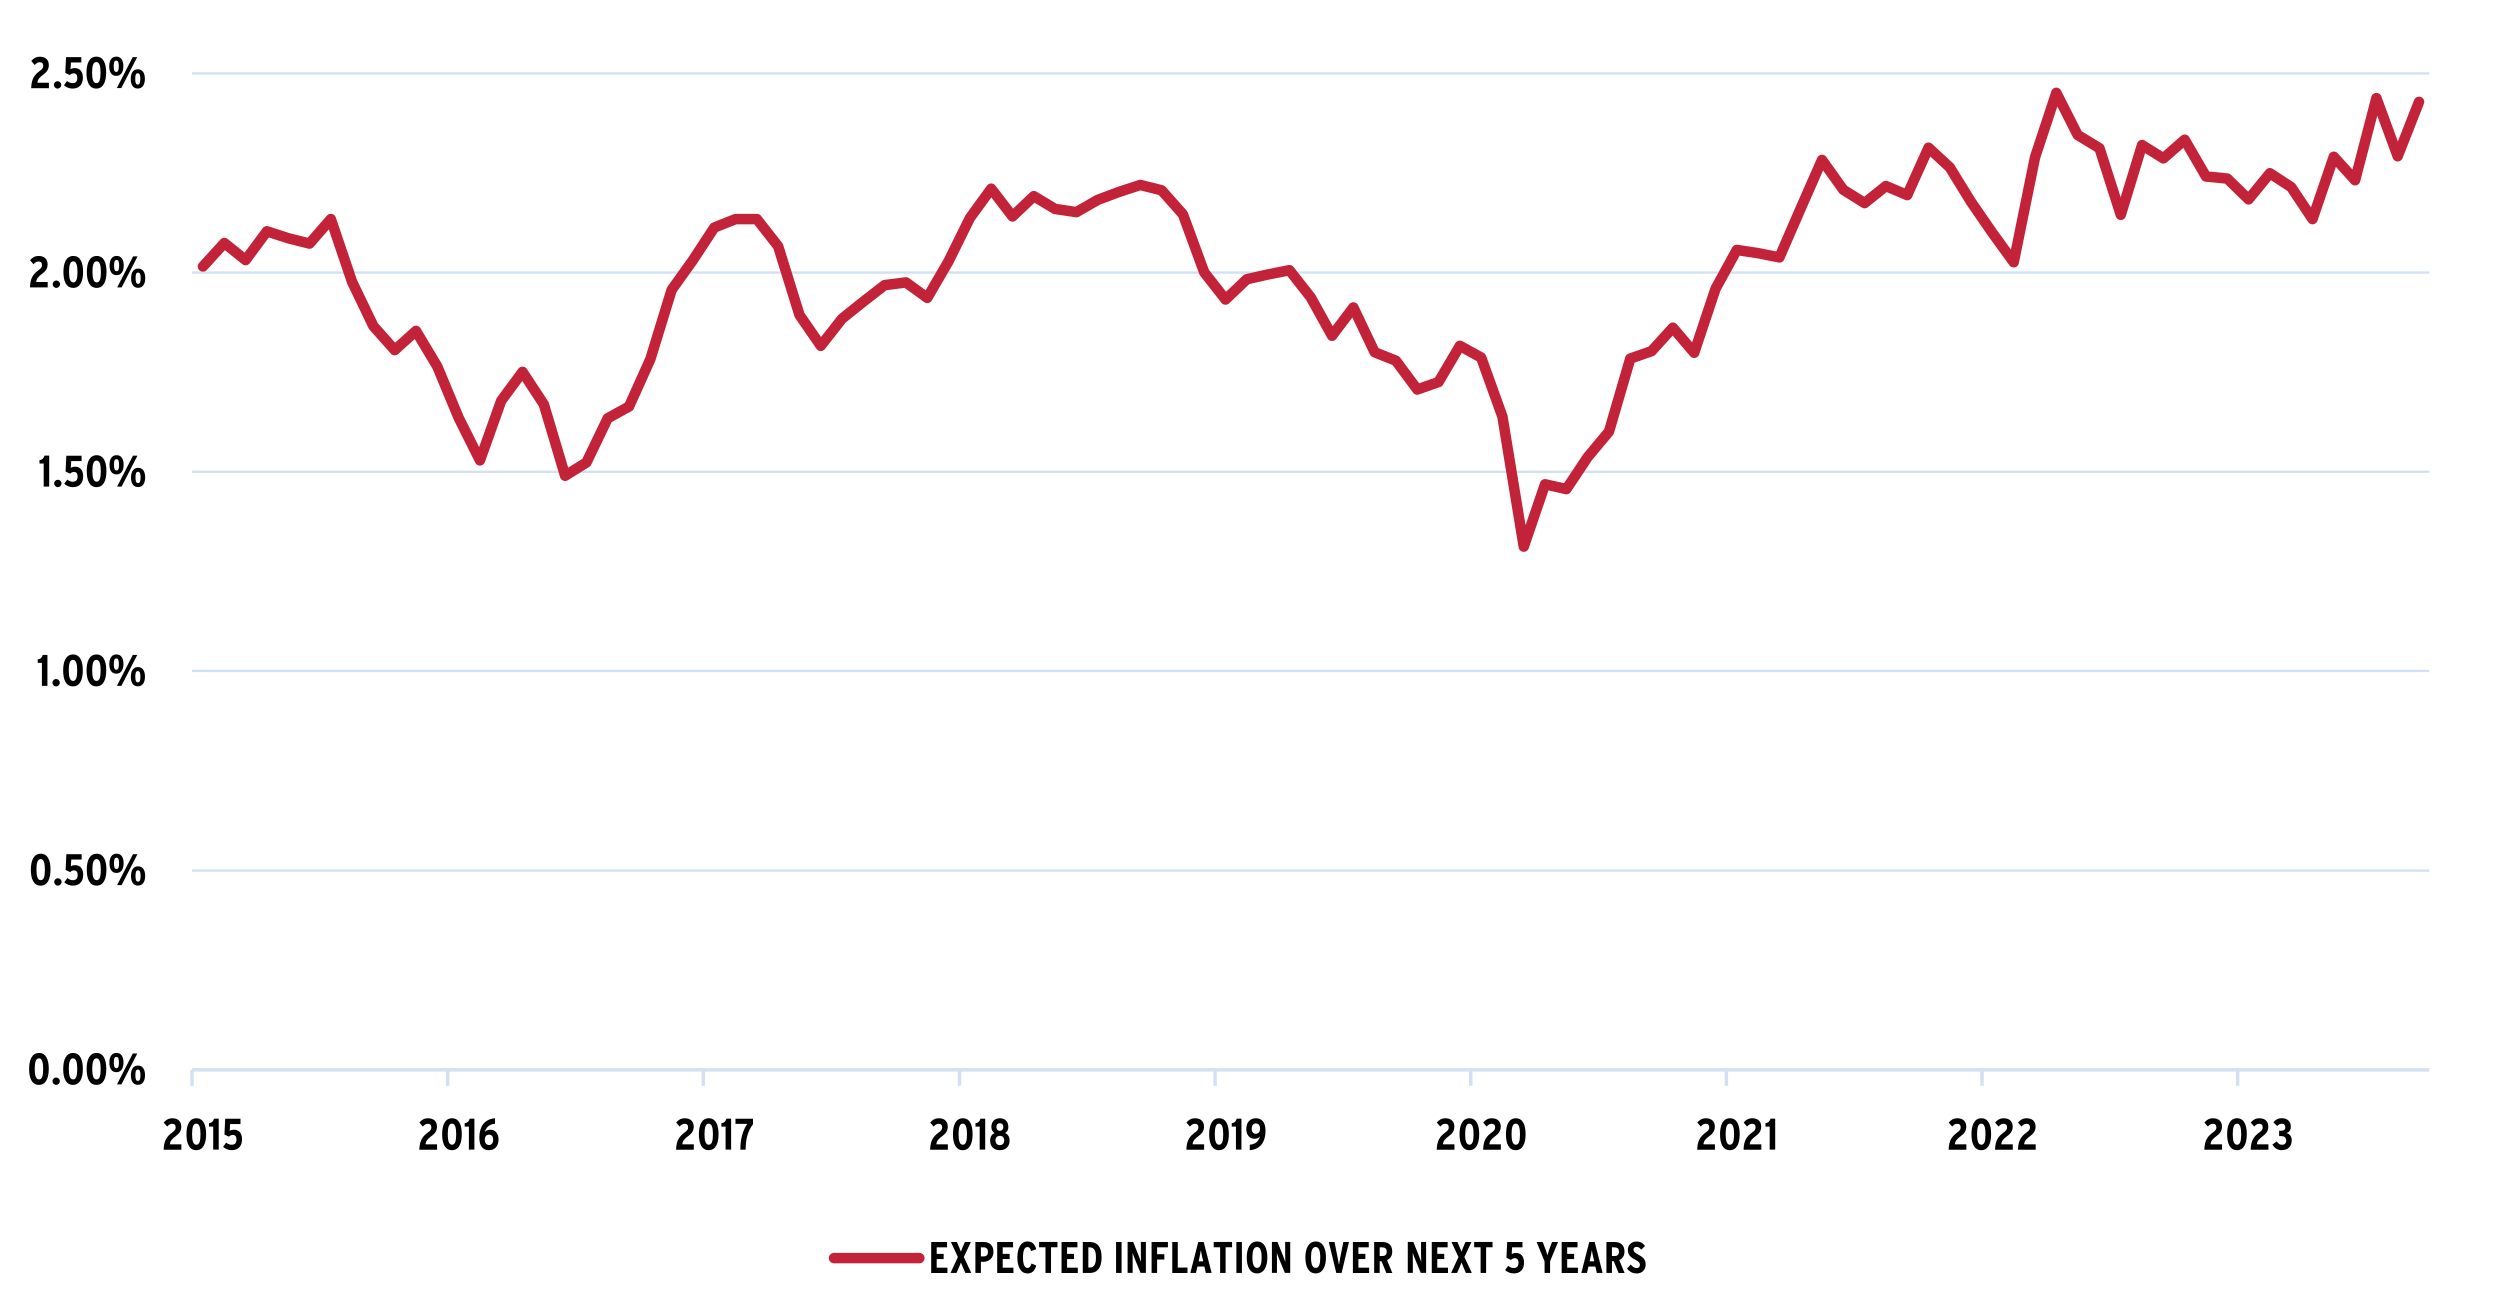 <?xml version="1.0" encoding="UTF-8"?>
<svg xmlns="http://www.w3.org/2000/svg" xmlns:xlink="http://www.w3.org/1999/xlink" id="Layer_1" viewBox="0 0 535.63 281.59">
  <defs>
    <style>.cls-1{clip-path:url(#clippath-20);}.cls-2{clip-path:url(#clippath-11);}.cls-3{clip-path:url(#clippath-16);}.cls-4{clip-path:url(#clippath-33);}.cls-5{clip-path:url(#clippath-32);}.cls-6{clip-path:url(#clippath-2);}.cls-7{clip-path:url(#clippath-13);}.cls-8{clip-path:url(#clippath-25);}.cls-9,.cls-10,.cls-11{stroke-width:0px;}.cls-12{clip-path:url(#clippath-15);}.cls-13{clip-path:url(#clippath-6);}.cls-14{clip-path:url(#clippath-26);}.cls-10,.cls-11,.cls-15,.cls-16,.cls-17{fill:none;}.cls-18{clip-path:url(#clippath-7);}.cls-19{clip-path:url(#clippath-21);}.cls-20{clip-path:url(#clippath-34);}.cls-21{clip-path:url(#clippath-1);}.cls-22{clip-path:url(#clippath-4);}.cls-11{clip-rule:evenodd;}.cls-23{clip-path:url(#clippath-36);}.cls-24{clip-path:url(#clippath-27);}.cls-15{stroke-width:.5px;}.cls-15,.cls-16{stroke:#d1e1f3;}.cls-15,.cls-16,.cls-17{stroke-linejoin:round;}.cls-25{clip-path:url(#clippath-12);}.cls-26{clip-path:url(#clippath-24);}.cls-27{clip-path:url(#clippath-30);}.cls-28{clip-path:url(#clippath-22);}.cls-16{stroke-width:.75px;}.cls-29{clip-path:url(#clippath-9);}.cls-30{clip-path:url(#clippath);}.cls-31{clip-path:url(#clippath-19);}.cls-32{clip-path:url(#clippath-31);}.cls-33{clip-path:url(#clippath-3);}.cls-34{clip-path:url(#clippath-8);}.cls-35{clip-path:url(#clippath-29);}.cls-36{clip-path:url(#clippath-18);}.cls-37{clip-path:url(#clippath-14);}.cls-38{clip-path:url(#clippath-17);}.cls-39{clip-path:url(#clippath-5);}.cls-40{clip-path:url(#clippath-10);}.cls-41{clip-path:url(#clippath-23);}.cls-17{stroke:#c22338;stroke-linecap:round;stroke-width:2.25px;}.cls-42{clip-path:url(#clippath-28);}.cls-43{clip-path:url(#clippath-35);}</style>
    <clipPath id="clippath">
      <polygon class="cls-11" points="-2.66 284.33 531 284.33 531 1.35 -2.66 1.35 -2.66 284.33 -2.66 284.33"></polygon>
    </clipPath>
    <clipPath id="clippath-1">
      <polygon class="cls-11" points="-2.66 284.33 531 284.33 531 1.35 -2.66 1.35 -2.66 284.33 -2.66 284.33"></polygon>
    </clipPath>
    <clipPath id="clippath-2">
      <polygon class="cls-11" points="-2.66 284.33 531 284.33 531 1.35 -2.66 1.35 -2.66 284.33 -2.66 284.33"></polygon>
    </clipPath>
    <clipPath id="clippath-3">
      <polygon class="cls-11" points="41.15 229.9 521.19 229.9 521.19 15.73 41.15 15.73 41.15 229.9 41.15 229.9"></polygon>
    </clipPath>
    <clipPath id="clippath-4">
      <polygon class="cls-11" points="-2.66 284.33 531 284.33 531 1.35 -2.66 1.35 -2.66 284.33 -2.66 284.33"></polygon>
    </clipPath>
    <clipPath id="clippath-5">
      <rect class="cls-10" x="-2.66" y="1.35" width="533.66" height="282.98"></rect>
    </clipPath>
    <clipPath id="clippath-6">
      <polygon class="cls-11" points="-2.66 284.33 531 284.33 531 1.35 -2.66 1.35 -2.66 284.33 -2.66 284.33"></polygon>
    </clipPath>
    <clipPath id="clippath-7">
      <rect class="cls-10" x="-2.66" y="1.35" width="533.66" height="282.98"></rect>
    </clipPath>
    <clipPath id="clippath-8">
      <polygon class="cls-11" points="-2.66 284.33 531 284.33 531 1.35 -2.66 1.35 -2.66 284.33 -2.66 284.33"></polygon>
    </clipPath>
    <clipPath id="clippath-9">
      <rect class="cls-10" x="-2.66" y="1.35" width="533.66" height="282.98"></rect>
    </clipPath>
    <clipPath id="clippath-10">
      <polygon class="cls-11" points="-2.66 284.33 531 284.33 531 1.35 -2.66 1.35 -2.66 284.33 -2.66 284.33"></polygon>
    </clipPath>
    <clipPath id="clippath-11">
      <rect class="cls-10" x="-2.66" y="1.35" width="533.66" height="282.98"></rect>
    </clipPath>
    <clipPath id="clippath-12">
      <polygon class="cls-11" points="-2.66 284.33 531 284.33 531 1.35 -2.66 1.35 -2.66 284.33 -2.66 284.33"></polygon>
    </clipPath>
    <clipPath id="clippath-13">
      <rect class="cls-10" x="-2.66" y="1.35" width="533.66" height="282.98"></rect>
    </clipPath>
    <clipPath id="clippath-14">
      <polygon class="cls-11" points="-2.66 284.33 531 284.33 531 1.35 -2.66 1.35 -2.66 284.33 -2.66 284.33"></polygon>
    </clipPath>
    <clipPath id="clippath-15">
      <rect class="cls-10" x="-2.66" y="1.35" width="533.66" height="282.98"></rect>
    </clipPath>
    <clipPath id="clippath-16">
      <polygon class="cls-11" points="-2.66 284.33 531 284.33 531 1.35 -2.66 1.35 -2.66 284.33 -2.66 284.33"></polygon>
    </clipPath>
    <clipPath id="clippath-17">
      <rect class="cls-10" x="-2.66" y="1.35" width="533.66" height="282.98"></rect>
    </clipPath>
    <clipPath id="clippath-18">
      <polygon class="cls-11" points="-2.66 284.33 531 284.33 531 1.35 -2.66 1.35 -2.66 284.33 -2.66 284.33"></polygon>
    </clipPath>
    <clipPath id="clippath-19">
      <rect class="cls-10" x="-2.66" y="1.35" width="533.66" height="282.98"></rect>
    </clipPath>
    <clipPath id="clippath-20">
      <polygon class="cls-11" points="-2.66 284.33 531 284.33 531 1.35 -2.66 1.35 -2.66 284.33 -2.66 284.33"></polygon>
    </clipPath>
    <clipPath id="clippath-21">
      <rect class="cls-10" x="-2.66" y="1.35" width="533.66" height="282.98"></rect>
    </clipPath>
    <clipPath id="clippath-22">
      <polygon class="cls-11" points="-2.66 284.33 531 284.33 531 1.35 -2.66 1.35 -2.66 284.33 -2.66 284.33"></polygon>
    </clipPath>
    <clipPath id="clippath-23">
      <rect class="cls-10" x="-2.66" y="1.35" width="533.66" height="282.98"></rect>
    </clipPath>
    <clipPath id="clippath-24">
      <polygon class="cls-11" points="-2.66 284.33 531 284.33 531 1.35 -2.66 1.35 -2.66 284.33 -2.66 284.33"></polygon>
    </clipPath>
    <clipPath id="clippath-25">
      <rect class="cls-10" x="-2.66" y="1.35" width="533.66" height="282.98"></rect>
    </clipPath>
    <clipPath id="clippath-26">
      <polygon class="cls-11" points="-2.66 284.33 531 284.33 531 1.35 -2.66 1.35 -2.66 284.33 -2.66 284.33"></polygon>
    </clipPath>
    <clipPath id="clippath-27">
      <rect class="cls-10" x="-2.66" y="1.35" width="533.66" height="282.98"></rect>
    </clipPath>
    <clipPath id="clippath-28">
      <polygon class="cls-11" points="-2.66 284.33 531 284.33 531 1.35 -2.66 1.35 -2.66 284.33 -2.66 284.33"></polygon>
    </clipPath>
    <clipPath id="clippath-29">
      <rect class="cls-10" x="-2.66" y="1.35" width="533.66" height="282.98"></rect>
    </clipPath>
    <clipPath id="clippath-30">
      <polygon class="cls-11" points="-2.66 284.33 531 284.33 531 1.35 -2.66 1.35 -2.66 284.33 -2.66 284.33"></polygon>
    </clipPath>
    <clipPath id="clippath-31">
      <rect class="cls-10" x="-2.66" y="1.35" width="533.66" height="282.98"></rect>
    </clipPath>
    <clipPath id="clippath-32">
      <polygon class="cls-11" points="-2.66 284.33 531 284.33 531 1.35 -2.66 1.35 -2.66 284.33 -2.66 284.33"></polygon>
    </clipPath>
    <clipPath id="clippath-33">
      <rect class="cls-10" x="-2.66" y="1.35" width="533.66" height="282.98"></rect>
    </clipPath>
    <clipPath id="clippath-34">
      <polygon class="cls-11" points="-2.66 284.33 531 284.33 531 1.35 -2.66 1.35 -2.66 284.33 -2.66 284.33"></polygon>
    </clipPath>
    <clipPath id="clippath-35">
      <polygon class="cls-11" points="-2.66 284.33 531 284.33 531 1.35 -2.66 1.35 -2.66 284.33 -2.66 284.33"></polygon>
    </clipPath>
    <clipPath id="clippath-36">
      <rect class="cls-10" x="-2.66" y="1.35" width="533.66" height="282.98"></rect>
    </clipPath>
  </defs>
  <g class="cls-30">
    <path class="cls-15" d="m41.15,186.54h479.35M41.15,143.75h479.35M41.15,101.08h479.35M41.15,58.4h479.35M41.15,15.73h479.35"></path>
  </g>
  <g class="cls-21">
    <line class="cls-16" x1="41.15" y1="229.22" x2="520.5" y2="229.22"></line>
  </g>
  <g class="cls-6">
    <path class="cls-16" d="m41.15,229.22v3.42m54.77-3.42v3.42m54.77-3.42v3.42m54.88-3.42v3.42m54.77-3.42v3.42m54.77-3.42v3.42m54.77-3.42v3.42m54.77-3.42v3.42m54.77-3.42v3.42"></path>
  </g>
  <g class="cls-33">
    <polyline class="cls-17" points="43.49 57.09 48.06 52.07 52.62 55.72 57.18 49.56 61.75 51.04 66.31 52.19 70.88 46.94 75.44 60.4 80 69.87 84.57 75.01 89.13 70.9 93.7 78.54 98.26 89.5 102.83 98.63 107.39 85.85 111.95 79.68 116.52 86.64 121.08 101.93 125.65 99.08 130.21 89.61 134.77 87.1 139.34 76.95 143.9 62.11 148.47 55.72 153.03 48.76 157.6 46.94 162.16 46.94 166.72 52.76 171.29 67.48 175.85 74.09 180.42 68.27 184.98 64.62 189.54 61.09 194.11 60.51 198.67 63.82 203.24 55.95 207.8 46.71 212.37 40.43 216.93 46.37 221.49 42.03 226.06 44.77 230.62 45.45 235.19 42.83 239.75 41.12 244.31 39.63 248.88 40.77 253.44 45.91 258.01 58.35 262.57 64.17 267.13 59.83 271.7 58.8 276.26 57.89 280.83 63.71 285.39 71.93 289.96 65.88 294.52 75.46 299.08 77.29 303.65 83.45 308.21 81.85 312.78 74.09 317.34 76.6 321.9 89.27 326.47 117.11 331.03 103.76 335.6 104.79 340.16 97.94 344.73 92.46 349.29 76.83 353.85 75.23 358.42 70.21 362.98 75.58 367.55 61.88 372.11 53.55 376.67 54.24 381.24 55.15 385.8 44.65 390.37 34.27 394.93 40.66 399.5 43.51 404.06 39.86 408.62 41.8 413.19 31.65 417.75 35.87 422.32 43.29 426.88 49.9 431.44 56.18 436.01 33.7 440.57 19.89 445.14 28.91 449.82 31.76 454.38 46.02 458.94 31.08 463.51 33.93 468.07 29.94 472.64 37.81 477.2 38.26 481.76 42.71 486.33 37.12 490.89 40.09 495.46 46.94 500.02 33.59 504.58 38.61 509.15 21.03 513.71 33.47 518.28 21.83"></polyline>
  </g>
  <g class="cls-22">
    <g class="cls-39">
      <path class="cls-9" d="m8.34,232.44c-1.54,0-2.1-1.51-2.1-3.41s.58-3.43,2.12-3.43,2.09,1.51,2.09,3.41-.58,3.43-2.11,3.43Zm0-5.69c-.63,0-.9.76-.9,2.25s.27,2.27.92,2.27.89-.76.89-2.25-.27-2.27-.91-2.27Z"></path>
      <path class="cls-9" d="m12.03,232.44c-.43,0-.79-.36-.79-.79s.36-.79.79-.79.79.36.79.79-.36.79-.79.79Z"></path>
      <path class="cls-9" d="m15.64,232.44c-1.54,0-2.1-1.51-2.1-3.41s.58-3.43,2.12-3.43,2.09,1.51,2.09,3.41-.58,3.43-2.11,3.43Zm0-5.69c-.63,0-.9.76-.9,2.25s.27,2.27.92,2.27.89-.76.89-2.25-.27-2.27-.91-2.27Z"></path>
      <path class="cls-9" d="m20.66,232.44c-1.54,0-2.1-1.51-2.1-3.41s.58-3.43,2.12-3.43,2.09,1.51,2.09,3.41-.58,3.43-2.11,3.43Zm0-5.69c-.63,0-.9.76-.9,2.25s.27,2.27.92,2.27.89-.76.89-2.25-.27-2.27-.91-2.27Z"></path>
      <path class="cls-9" d="m24.93,229.72c-.98,0-1.5-.79-1.5-2.05s.52-2.08,1.52-2.08,1.51.8,1.51,2.06-.54,2.07-1.53,2.07Zm0-3.27c-.43,0-.54.42-.54,1.2s.12,1.22.55,1.22.54-.48.54-1.2c0-.79-.12-1.22-.55-1.22Zm1.09,5.88h-.96l3.4-6.63h.96l-3.4,6.63Zm3.52.1c-.98,0-1.5-.79-1.5-2.05s.52-2.08,1.52-2.08,1.51.8,1.51,2.06-.54,2.07-1.53,2.07Zm0-3.27c-.43,0-.54.42-.54,1.2s.12,1.22.55,1.22.54-.48.54-1.2c0-.79-.12-1.22-.55-1.22Z"></path>
    </g>
  </g>
  <g class="cls-13">
    <g class="cls-18">
      <path class="cls-9" d="m8.71,189.75c-1.54,0-2.1-1.51-2.1-3.41s.58-3.43,2.12-3.43,2.09,1.51,2.09,3.41-.58,3.43-2.11,3.43Zm0-5.69c-.63,0-.9.76-.9,2.25s.27,2.27.92,2.27.89-.76.89-2.25-.27-2.27-.91-2.27Z"></path>
      <path class="cls-9" d="m12.4,189.75c-.43,0-.79-.36-.79-.79s.36-.79.79-.79.79.36.79.79-.36.79-.79.79Z"></path>
      <path class="cls-9" d="m15.6,189.75c-.67,0-1.35-.28-1.83-.72l.66-.9c.46.34.77.45,1.22.45.68,0,.99-.44.99-1.11s-.29-.99-.78-.99c-.31,0-.59.13-.83.37l-.97-.45.16-3.39h3.27v1.15h-2.22l-.09,1.45c.24-.15.5-.25.94-.25.97,0,1.71.67,1.71,2.05,0,1.49-.82,2.34-2.25,2.34Z"></path>
      <path class="cls-9" d="m20.69,189.75c-1.54,0-2.1-1.51-2.1-3.41s.58-3.43,2.12-3.43,2.09,1.51,2.09,3.41-.58,3.43-2.11,3.43Zm0-5.69c-.63,0-.9.76-.9,2.25s.27,2.27.92,2.27.89-.76.89-2.25-.27-2.27-.91-2.27Z"></path>
      <path class="cls-9" d="m24.96,187.03c-.98,0-1.5-.79-1.5-2.05s.52-2.08,1.52-2.08,1.51.8,1.51,2.06-.54,2.07-1.53,2.07Zm0-3.27c-.43,0-.54.42-.54,1.2s.12,1.22.55,1.22.54-.48.54-1.2c0-.79-.12-1.22-.55-1.22Zm1.09,5.88h-.96l3.4-6.63h.96l-3.4,6.63Zm3.52.1c-.98,0-1.5-.79-1.5-2.05s.52-2.08,1.52-2.08,1.51.8,1.51,2.06-.54,2.07-1.53,2.07Zm0-3.27c-.43,0-.54.42-.54,1.2s.12,1.22.55,1.22.54-.48.54-1.2c0-.79-.12-1.22-.55-1.22Z"></path>
    </g>
  </g>
  <g class="cls-34">
    <g class="cls-29">
      <path class="cls-9" d="m8.98,146.96v-4.94h-.9v-.74c.65-.07.94-.46,1.07-.96h1.01v6.63h-1.18Z"></path>
      <path class="cls-9" d="m12.02,147.06c-.43,0-.79-.36-.79-.79s.36-.79.79-.79.79.36.79.79-.36.79-.79.79Z"></path>
      <path class="cls-9" d="m15.63,147.06c-1.54,0-2.1-1.51-2.1-3.41s.58-3.43,2.12-3.43,2.09,1.51,2.09,3.41-.58,3.43-2.11,3.43Zm0-5.69c-.63,0-.9.76-.9,2.25s.27,2.27.92,2.27.89-.76.89-2.25-.27-2.27-.91-2.27Z"></path>
      <path class="cls-9" d="m20.65,147.06c-1.54,0-2.1-1.51-2.1-3.41s.58-3.43,2.12-3.43,2.09,1.51,2.09,3.41-.58,3.43-2.11,3.43Zm0-5.69c-.63,0-.9.76-.9,2.25s.27,2.27.92,2.27.89-.76.89-2.25-.27-2.27-.91-2.27Z"></path>
      <path class="cls-9" d="m24.92,144.34c-.98,0-1.5-.79-1.5-2.05s.52-2.08,1.52-2.08,1.51.8,1.51,2.06-.54,2.07-1.53,2.07Zm0-3.27c-.43,0-.54.42-.54,1.2s.12,1.22.55,1.22.54-.48.54-1.2c0-.79-.12-1.22-.55-1.22Zm1.09,5.88h-.96l3.4-6.63h.96l-3.4,6.63Zm3.52.1c-.98,0-1.5-.79-1.5-2.05s.52-2.08,1.52-2.08,1.51.8,1.51,2.06-.54,2.07-1.53,2.07Zm0-3.27c-.43,0-.54.42-.54,1.2s.12,1.22.55,1.22.54-.48.54-1.2c0-.79-.12-1.22-.55-1.22Z"></path>
    </g>
  </g>
  <g class="cls-40">
    <g class="cls-2">
      <path class="cls-9" d="m9.36,104.26v-4.94h-.9v-.74c.65-.07.94-.46,1.07-.96h1.01v6.63h-1.18Z"></path>
      <path class="cls-9" d="m12.39,104.37c-.43,0-.79-.36-.79-.79s.36-.79.79-.79.79.36.79.79-.36.79-.79.79Z"></path>
      <path class="cls-9" d="m15.59,104.37c-.67,0-1.35-.28-1.83-.72l.66-.9c.46.34.77.46,1.22.46.68,0,.99-.44.99-1.11s-.29-.99-.78-.99c-.31,0-.59.13-.83.37l-.97-.45.16-3.39h3.27v1.15h-2.22l-.09,1.45c.24-.15.5-.25.94-.25.97,0,1.71.67,1.71,2.05,0,1.49-.82,2.34-2.25,2.34Z"></path>
      <path class="cls-9" d="m20.69,104.37c-1.54,0-2.1-1.51-2.1-3.41s.58-3.43,2.12-3.43,2.09,1.51,2.09,3.41-.58,3.43-2.11,3.43Zm0-5.69c-.63,0-.9.76-.9,2.25s.27,2.27.92,2.27.89-.76.89-2.25-.27-2.27-.91-2.27Z"></path>
      <path class="cls-9" d="m24.96,101.65c-.98,0-1.5-.79-1.5-2.05s.52-2.08,1.52-2.08,1.51.8,1.51,2.06-.54,2.07-1.53,2.07Zm0-3.27c-.43,0-.54.42-.54,1.2s.12,1.22.55,1.22.54-.48.54-1.2c0-.79-.12-1.22-.55-1.22Zm1.09,5.88h-.96l3.4-6.63h.96l-3.4,6.63Zm3.52.1c-.98,0-1.5-.79-1.5-2.05s.52-2.08,1.52-2.08,1.51.8,1.51,2.06-.54,2.07-1.53,2.07Zm0-3.27c-.43,0-.54.42-.54,1.2s.12,1.22.55,1.22.54-.48.54-1.2c0-.79-.12-1.22-.55-1.22Z"></path>
    </g>
  </g>
  <g class="cls-25">
    <g class="cls-7">
      <path class="cls-9" d="m6.42,61.57c.07-2.03.7-2.87,1.95-3.77.45-.33.63-.61.63-1,0-.52-.27-.78-.76-.78-.42,0-.75.24-1.06.6l-.74-.86c.45-.56,1.03-.92,1.85-.92,1.15,0,1.91.63,1.91,1.79,0,.92-.45,1.49-1.09,1.96-.9.67-1.31,1.12-1.35,1.83h2.46v1.16h-3.8Z"></path>
      <path class="cls-9" d="m12.07,61.68c-.43,0-.79-.36-.79-.79s.36-.79.79-.79.79.36.79.79-.36.79-.79.79Z"></path>
      <path class="cls-9" d="m15.69,61.68c-1.54,0-2.1-1.51-2.1-3.41s.58-3.43,2.12-3.43,2.09,1.51,2.09,3.41-.58,3.43-2.11,3.43Zm0-5.69c-.63,0-.9.76-.9,2.25s.27,2.27.92,2.27.89-.76.89-2.25-.27-2.27-.91-2.27Z"></path>
      <path class="cls-9" d="m20.71,61.68c-1.54,0-2.1-1.51-2.1-3.41s.58-3.43,2.12-3.43,2.09,1.51,2.09,3.41-.58,3.43-2.11,3.43Zm0-5.69c-.63,0-.9.76-.9,2.25s.27,2.27.92,2.27.89-.76.89-2.25-.27-2.27-.91-2.27Z"></path>
      <path class="cls-9" d="m24.98,58.96c-.98,0-1.5-.79-1.5-2.05s.52-2.08,1.52-2.08,1.51.8,1.51,2.06-.54,2.07-1.53,2.07Zm0-3.27c-.43,0-.54.42-.54,1.2s.12,1.22.55,1.22.54-.48.54-1.2c0-.79-.12-1.22-.55-1.22Zm1.09,5.88h-.96l3.4-6.63h.96l-3.4,6.63Zm3.52.1c-.98,0-1.5-.79-1.5-2.05s.52-2.08,1.52-2.08,1.51.8,1.51,2.06-.54,2.07-1.53,2.07Zm0-3.27c-.43,0-.54.42-.54,1.2s.12,1.22.55,1.22.54-.48.54-1.2c0-.79-.12-1.22-.55-1.22Z"></path>
    </g>
  </g>
  <g class="cls-37">
    <g class="cls-12">
      <path class="cls-9" d="m6.68,18.88c.07-2.03.7-2.87,1.95-3.77.45-.33.63-.61.63-1,0-.52-.27-.78-.76-.78-.42,0-.75.24-1.06.6l-.74-.86c.45-.56,1.03-.92,1.85-.92,1.15,0,1.91.63,1.91,1.79,0,.92-.45,1.49-1.09,1.96-.9.67-1.31,1.12-1.35,1.83h2.46v1.16h-3.8Z"></path>
      <path class="cls-9" d="m12.33,18.98c-.43,0-.79-.36-.79-.79s.36-.79.79-.79.79.36.79.79-.36.79-.79.79Z"></path>
      <path class="cls-9" d="m15.53,18.98c-.67,0-1.35-.28-1.83-.72l.66-.9c.46.34.77.45,1.22.45.68,0,.99-.44.99-1.11s-.29-.99-.78-.99c-.31,0-.59.13-.83.37l-.97-.45.16-3.39h3.27v1.15h-2.22l-.09,1.45c.24-.15.5-.25.94-.25.97,0,1.71.67,1.71,2.05,0,1.49-.82,2.34-2.25,2.34Z"></path>
      <path class="cls-9" d="m20.63,18.98c-1.54,0-2.1-1.51-2.1-3.41s.58-3.43,2.12-3.43,2.09,1.51,2.09,3.41-.58,3.43-2.11,3.43Zm0-5.69c-.63,0-.9.76-.9,2.25s.27,2.27.92,2.27.89-.76.89-2.25-.27-2.27-.91-2.27Z"></path>
      <path class="cls-9" d="m24.9,16.26c-.98,0-1.5-.79-1.5-2.05s.52-2.08,1.52-2.08,1.51.8,1.51,2.06-.54,2.07-1.53,2.07Zm0-3.27c-.43,0-.54.42-.54,1.2s.12,1.22.55,1.22.54-.48.54-1.2c0-.79-.12-1.22-.55-1.22Zm1.09,5.88h-.96l3.4-6.63h.96l-3.4,6.63Zm3.52.1c-.98,0-1.5-.79-1.5-2.05s.52-2.08,1.52-2.08,1.51.8,1.51,2.06-.54,2.07-1.53,2.07Zm0-3.27c-.43,0-.54.42-.54,1.2s.12,1.22.55,1.22.54-.48.54-1.2c0-.79-.12-1.22-.55-1.22Z"></path>
    </g>
  </g>
  <g class="cls-3">
    <g class="cls-38">
      <path class="cls-9" d="m35.06,246.32c.07-2.03.7-2.87,1.95-3.77.45-.33.63-.61.63-1,0-.52-.27-.78-.76-.78-.42,0-.75.24-1.06.6l-.74-.86c.45-.56,1.03-.92,1.85-.92,1.15,0,1.91.63,1.91,1.79,0,.92-.45,1.49-1.09,1.96-.9.67-1.31,1.12-1.35,1.83h2.46v1.16h-3.8Z"></path>
      <path class="cls-9" d="m42.05,246.43c-1.54,0-2.1-1.51-2.1-3.41s.58-3.43,2.12-3.43,2.09,1.51,2.09,3.41-.58,3.43-2.11,3.43Zm0-5.69c-.63,0-.9.76-.9,2.25s.27,2.27.92,2.27.89-.76.89-2.25-.27-2.27-.91-2.27Z"></path>
      <path class="cls-9" d="m45.68,246.32v-4.94h-.9v-.74c.65-.07.94-.46,1.07-.96h1.01v6.63h-1.18Z"></path>
      <path class="cls-9" d="m49.63,246.43c-.67,0-1.35-.28-1.83-.72l.66-.9c.46.34.77.45,1.22.45.68,0,.99-.44.99-1.11s-.29-.99-.78-.99c-.31,0-.59.13-.83.37l-.97-.45.16-3.39h3.27v1.15h-2.22l-.09,1.45c.24-.15.5-.25.94-.25.97,0,1.71.67,1.71,2.05,0,1.49-.82,2.34-2.25,2.34Z"></path>
    </g>
  </g>
  <g class="cls-36">
    <g class="cls-31">
      <path class="cls-9" d="m89.84,246.32c.07-2.03.7-2.87,1.95-3.77.45-.33.63-.61.63-1,0-.52-.27-.78-.76-.78-.42,0-.75.24-1.06.6l-.74-.86c.45-.56,1.03-.92,1.85-.92,1.15,0,1.91.63,1.91,1.79,0,.92-.45,1.49-1.09,1.96-.9.67-1.31,1.12-1.35,1.83h2.46v1.16h-3.8Z"></path>
      <path class="cls-9" d="m96.83,246.43c-1.54,0-2.1-1.51-2.1-3.41s.58-3.43,2.12-3.43,2.09,1.51,2.09,3.41-.58,3.43-2.11,3.43Zm0-5.69c-.63,0-.9.76-.9,2.25s.27,2.27.92,2.27.89-.76.89-2.25-.27-2.27-.91-2.27Z"></path>
      <path class="cls-9" d="m100.46,246.32v-4.94h-.9v-.74c.65-.07.94-.46,1.07-.96h1.01v6.63h-1.18Z"></path>
      <path class="cls-9" d="m104.74,246.43c-1.17,0-2.04-.78-2.04-2.68,0-2.26,1-3.98,3.36-4.16v1.18c-1.37.08-1.96.94-2.18,1.77.32-.36.66-.5,1.23-.5.87,0,1.7.7,1.7,2.07,0,1.51-.84,2.32-2.08,2.32Zm.06-3.32c-.65,0-.94.48-.94,1.04,0,.63.25,1.17.95,1.17.58,0,.85-.53.85-1.15s-.28-1.07-.86-1.07Z"></path>
    </g>
  </g>
  <g class="cls-1">
    <g class="cls-19">
      <path class="cls-9" d="m144.85,246.32c.07-2.03.7-2.87,1.95-3.77.45-.33.63-.61.63-1,0-.52-.27-.78-.76-.78-.42,0-.75.24-1.06.6l-.74-.86c.45-.56,1.03-.92,1.85-.92,1.15,0,1.91.63,1.91,1.79,0,.92-.45,1.49-1.09,1.96-.9.67-1.31,1.12-1.35,1.83h2.46v1.16h-3.8Z"></path>
      <path class="cls-9" d="m151.84,246.43c-1.54,0-2.1-1.51-2.1-3.41s.58-3.43,2.12-3.43,2.09,1.51,2.09,3.41-.58,3.43-2.11,3.43Zm0-5.69c-.63,0-.9.76-.9,2.25s.27,2.27.92,2.27.89-.76.89-2.25-.27-2.27-.91-2.27Z"></path>
      <path class="cls-9" d="m155.46,246.32v-4.94h-.9v-.74c.65-.07.94-.46,1.07-.96h1.01v6.63h-1.18Z"></path>
      <path class="cls-9" d="m159.76,246.32h-1.14c0-2.21.48-4.05,1.48-5.53h-2.52v-1.1h3.75v1.18c-1.09,1.41-1.57,3.09-1.57,5.45Z"></path>
    </g>
  </g>
  <g class="cls-28">
    <g class="cls-41">
      <path class="cls-9" d="m199.28,246.32c.07-2.03.7-2.87,1.95-3.77.45-.33.63-.61.63-1,0-.52-.27-.78-.76-.78-.42,0-.75.24-1.06.6l-.74-.86c.45-.56,1.03-.92,1.85-.92,1.15,0,1.91.63,1.91,1.79,0,.92-.45,1.49-1.09,1.96-.9.67-1.31,1.12-1.35,1.83h2.46v1.16h-3.8Z"></path>
      <path class="cls-9" d="m206.27,246.43c-1.54,0-2.1-1.51-2.1-3.41s.58-3.43,2.12-3.43,2.09,1.51,2.09,3.41-.58,3.43-2.11,3.43Zm0-5.69c-.63,0-.9.76-.9,2.25s.27,2.27.92,2.27.89-.76.89-2.25-.27-2.27-.91-2.27Z"></path>
      <path class="cls-9" d="m209.9,246.32v-4.94h-.9v-.74c.65-.07.94-.46,1.07-.96h1.01v6.63h-1.18Z"></path>
      <path class="cls-9" d="m214.22,246.43c-1.39,0-2.08-.9-2.08-2.08,0-.87.44-1.36.95-1.6-.38-.2-.69-.66-.69-1.26,0-1.1.63-1.9,1.82-1.9s1.82.8,1.82,1.9c0,.6-.29,1.04-.69,1.26.51.24.95.73.95,1.6,0,1.18-.68,2.08-2.08,2.08Zm0-3.07c-.6,0-.94.39-.94.99,0,.56.35,1,.94,1s.94-.44.94-1c0-.6-.34-.99-.94-.99Zm0-2.7c-.55,0-.74.37-.74.81s.26.81.74.81.74-.37.74-.81-.19-.81-.74-.81Z"></path>
    </g>
  </g>
  <g class="cls-26">
    <g class="cls-8">
      <path class="cls-9" d="m254.18,246.32c.07-2.03.7-2.87,1.95-3.77.45-.33.63-.61.63-1,0-.52-.27-.78-.76-.78-.42,0-.75.24-1.06.6l-.74-.86c.45-.56,1.03-.92,1.85-.92,1.15,0,1.91.63,1.91,1.79,0,.92-.45,1.49-1.09,1.96-.9.67-1.31,1.12-1.35,1.83h2.46v1.16h-3.8Z"></path>
      <path class="cls-9" d="m261.17,246.43c-1.54,0-2.1-1.51-2.1-3.41s.58-3.43,2.12-3.43,2.09,1.51,2.09,3.41-.58,3.43-2.11,3.43Zm0-5.69c-.63,0-.9.76-.9,2.25s.27,2.27.92,2.27.89-.76.89-2.25-.27-2.27-.91-2.27Z"></path>
      <path class="cls-9" d="m264.8,246.32v-4.94h-.9v-.74c.65-.07.94-.46,1.07-.96h1.01v6.63h-1.18Z"></path>
      <path class="cls-9" d="m267.77,246.43v-1.18c1.37-.08,1.96-.94,2.18-1.77-.32.36-.66.5-1.23.5-.87,0-1.7-.7-1.7-2.07,0-1.51.84-2.32,2.08-2.32,1.17,0,2.04.78,2.04,2.68,0,2.26-1,3.98-3.36,4.16Zm1.26-5.74c-.58,0-.85.53-.85,1.15s.28,1.07.86,1.07c.65,0,.94-.48.94-1.04,0-.63-.25-1.17-.95-1.17Z"></path>
    </g>
  </g>
  <g class="cls-14">
    <g class="cls-24">
      <path class="cls-9" d="m307.82,246.32c.07-2.03.7-2.87,1.95-3.77.45-.33.63-.61.63-1,0-.52-.27-.78-.76-.78-.42,0-.75.24-1.06.6l-.74-.86c.45-.56,1.03-.92,1.85-.92,1.15,0,1.91.63,1.91,1.79,0,.92-.45,1.49-1.09,1.96-.9.67-1.31,1.12-1.35,1.83h2.46v1.16h-3.8Z"></path>
      <path class="cls-9" d="m314.81,246.43c-1.54,0-2.1-1.51-2.1-3.41s.58-3.43,2.12-3.43,2.09,1.51,2.09,3.41-.58,3.43-2.11,3.43Zm0-5.69c-.63,0-.9.76-.9,2.25s.27,2.27.92,2.27.89-.76.89-2.25-.27-2.27-.91-2.27Z"></path>
      <path class="cls-9" d="m317.76,246.32c.07-2.03.7-2.87,1.95-3.77.45-.33.63-.61.63-1,0-.52-.27-.78-.76-.78-.42,0-.75.24-1.06.6l-.74-.86c.45-.56,1.03-.92,1.85-.92,1.15,0,1.91.63,1.91,1.79,0,.92-.45,1.49-1.09,1.96-.9.67-1.31,1.12-1.35,1.83h2.46v1.16h-3.8Z"></path>
      <path class="cls-9" d="m324.75,246.43c-1.54,0-2.1-1.51-2.1-3.41s.58-3.43,2.12-3.43,2.09,1.51,2.09,3.41-.58,3.43-2.11,3.43Zm0-5.69c-.63,0-.9.76-.9,2.25s.27,2.27.92,2.27.89-.76.89-2.25-.27-2.27-.91-2.27Z"></path>
    </g>
  </g>
  <g class="cls-42">
    <g class="cls-35">
      <path class="cls-9" d="m363.63,246.32c.07-2.03.7-2.87,1.95-3.77.45-.33.63-.61.63-1,0-.52-.27-.78-.76-.78-.42,0-.75.24-1.06.6l-.74-.86c.45-.56,1.03-.92,1.85-.92,1.15,0,1.91.63,1.91,1.79,0,.92-.45,1.49-1.09,1.96-.9.67-1.31,1.12-1.35,1.83h2.46v1.16h-3.8Z"></path>
      <path class="cls-9" d="m370.62,246.43c-1.54,0-2.1-1.51-2.1-3.41s.58-3.43,2.12-3.43,2.09,1.51,2.09,3.41-.58,3.43-2.11,3.43Zm0-5.69c-.63,0-.9.76-.9,2.25s.27,2.27.92,2.27.89-.76.89-2.25-.27-2.27-.91-2.27Z"></path>
      <path class="cls-9" d="m373.56,246.32c.07-2.03.7-2.87,1.95-3.77.45-.33.63-.61.63-1,0-.52-.27-.78-.76-.78-.42,0-.75.24-1.06.6l-.74-.86c.45-.56,1.03-.92,1.85-.92,1.15,0,1.91.63,1.91,1.79,0,.92-.45,1.49-1.09,1.96-.9.67-1.31,1.12-1.35,1.83h2.46v1.16h-3.8Z"></path>
      <path class="cls-9" d="m379.16,246.32v-4.94h-.9v-.74c.65-.07.94-.46,1.07-.96h1.01v6.63h-1.18Z"></path>
    </g>
  </g>
  <g class="cls-27">
    <g class="cls-32">
      <path class="cls-9" d="m417.5,246.32c.07-2.03.7-2.87,1.95-3.77.45-.33.63-.61.63-1,0-.52-.27-.78-.76-.78-.42,0-.75.24-1.06.6l-.74-.86c.45-.56,1.03-.92,1.85-.92,1.15,0,1.91.63,1.91,1.79,0,.92-.45,1.49-1.09,1.96-.9.67-1.31,1.12-1.35,1.83h2.46v1.16h-3.8Z"></path>
      <path class="cls-9" d="m424.49,246.43c-1.54,0-2.1-1.51-2.1-3.41s.58-3.43,2.12-3.43,2.09,1.51,2.09,3.41-.58,3.43-2.11,3.43Zm0-5.69c-.63,0-.9.76-.9,2.25s.27,2.27.92,2.27.89-.76.89-2.25-.27-2.27-.91-2.27Z"></path>
      <path class="cls-9" d="m427.44,246.32c.07-2.03.7-2.87,1.95-3.77.45-.33.63-.61.63-1,0-.52-.27-.78-.76-.78-.42,0-.75.24-1.06.6l-.74-.86c.45-.56,1.03-.92,1.85-.92,1.15,0,1.91.63,1.91,1.79,0,.92-.45,1.49-1.09,1.96-.9.67-1.31,1.12-1.35,1.83h2.46v1.16h-3.8Z"></path>
      <path class="cls-9" d="m432.35,246.32c.07-2.03.7-2.87,1.95-3.77.45-.33.63-.61.63-1,0-.52-.27-.78-.76-.78-.42,0-.75.24-1.06.6l-.74-.86c.45-.56,1.03-.92,1.85-.92,1.15,0,1.91.63,1.91,1.79,0,.92-.45,1.49-1.09,1.96-.9.67-1.31,1.12-1.35,1.83h2.46v1.16h-3.8Z"></path>
    </g>
  </g>
  <g class="cls-5">
    <g class="cls-4">
      <path class="cls-9" d="m472.28,246.32c.07-2.03.7-2.87,1.95-3.77.45-.33.63-.61.63-1,0-.52-.27-.78-.76-.78-.42,0-.75.24-1.06.6l-.74-.86c.45-.56,1.03-.92,1.85-.92,1.15,0,1.91.63,1.91,1.79,0,.92-.45,1.49-1.09,1.96-.9.67-1.31,1.12-1.35,1.83h2.46v1.16h-3.8Z"></path>
      <path class="cls-9" d="m479.27,246.43c-1.54,0-2.1-1.51-2.1-3.41s.58-3.43,2.12-3.43,2.09,1.51,2.09,3.41-.58,3.43-2.11,3.43Zm0-5.69c-.63,0-.9.76-.9,2.25s.27,2.27.92,2.27.89-.76.89-2.25-.27-2.27-.91-2.27Z"></path>
      <path class="cls-9" d="m482.21,246.32c.07-2.03.7-2.87,1.95-3.77.45-.33.63-.61.63-1,0-.52-.27-.78-.76-.78-.42,0-.75.24-1.06.6l-.74-.86c.45-.56,1.03-.92,1.85-.92,1.15,0,1.91.63,1.91,1.79,0,.92-.45,1.49-1.09,1.96-.9.67-1.31,1.12-1.35,1.83h2.46v1.16h-3.8Z"></path>
      <path class="cls-9" d="m488.9,246.43c-.89,0-1.52-.38-2.04-1.21l.94-.66c.36.52.69.71,1.14.71.57,0,.89-.36.89-.9,0-.67-.45-.96-1.06-.96h-.46v-1.15h.46c.55,0,.86-.25.86-.72,0-.44-.21-.78-.78-.78-.36,0-.62.15-.96.49l-.81-.81c.48-.54.95-.86,1.84-.86,1.15,0,1.9.71,1.9,1.81,0,.75-.38,1.18-.93,1.37.58.16,1.12.63,1.12,1.56,0,1.3-.79,2.09-2.12,2.09Z"></path>
    </g>
  </g>
  <g class="cls-20">
    <line class="cls-17" x1="178.7" y1="269.55" x2="196.96" y2="269.55"></line>
  </g>
  <g class="cls-43">
    <g class="cls-23">
      <path class="cls-9" d="m199.51,272.73v-6.63h3.4v1.14h-2.22v1.4h1.49v1.12h-1.49v1.84h2.3v1.14h-3.49Z"></path>
      <path class="cls-9" d="m206.83,272.73l-.55-1.25c-.13-.29-.3-.75-.4-1.01-.08.27-.27.72-.4,1.01l-.55,1.25h-1.28l1.58-3.4-1.5-3.23h1.28l.46,1.06c.13.29.31.75.4,1.01.09-.27.27-.72.4-1.01l.46-1.06h1.28l-1.51,3.22,1.59,3.41h-1.28Z"></path>
      <path class="cls-9" d="m210.69,270.35h-.53v2.38h-1.18v-6.63h1.76c1.26,0,2.11.72,2.11,2.11s-1.03,2.14-2.16,2.14Zm.04-3.1h-.57v1.94h.59c.61,0,.92-.36.92-.97,0-.55-.25-.98-.94-.98Z"></path>
      <path class="cls-9" d="m213.65,272.73v-6.63h3.4v1.14h-2.22v1.4h1.49v1.12h-1.49v1.84h2.3v1.14h-3.49Z"></path>
      <path class="cls-9" d="m220.12,272.83c-1.47,0-2.15-1.51-2.15-3.41s.7-3.43,2.17-3.43c1.13,0,1.62.72,1.88,1.68l-1.11.36c-.17-.61-.35-.85-.79-.85-.63,0-.94.81-.94,2.23s.31,2.25.96,2.25c.41,0,.62-.23.86-.95l1.02.44c-.31,1.09-.89,1.7-1.9,1.7Z"></path>
      <path class="cls-9" d="m225.18,267.23v5.5h-1.18v-5.5h-1.37v-1.14h3.93v1.14h-1.37Z"></path>
      <path class="cls-9" d="m227.44,272.73v-6.63h3.4v1.14h-2.22v1.4h1.49v1.12h-1.49v1.84h2.3v1.14h-3.49Z"></path>
      <path class="cls-9" d="m233.46,272.73h-1.47v-6.63h1.5c1.59,0,2.53.98,2.53,3.31s-1,3.33-2.56,3.33Zm.03-5.48h-.31v4.32h.31c1.06,0,1.32-.93,1.32-2.15s-.26-2.17-1.32-2.17Z"></path>
      <path class="cls-9" d="m239.12,272.73v-6.63h1.18v6.63h-1.18Z"></path>
      <path class="cls-9" d="m244.37,272.73l-1.22-2.96c-.17-.42-.38-.96-.5-1.35,0,.41.02,1.09.02,1.51v2.79h-1.08v-6.63h1.19l1.17,2.91c.16.4.4,1.01.52,1.38,0-.41-.04-1.13-.04-1.54v-2.75h1.08v6.63h-1.14Z"></path>
      <path class="cls-9" d="m247.91,267.24v1.47h1.55v1.15h-1.55v2.87h-1.18v-6.63h3.5v1.15h-2.31Z"></path>
      <path class="cls-9" d="m251.16,272.73v-6.63h1.18v5.48h2.08v1.16h-3.26Z"></path>
      <path class="cls-9" d="m258.35,272.73l-.31-1.38h-1.49l-.31,1.38h-1.21l1.7-6.63h1.16l1.7,6.63h-1.22Zm-.75-3.28c-.11-.51-.27-1.28-.31-1.61-.05.34-.18,1.05-.3,1.59l-.18.81h.98l-.18-.79Z"></path>
      <path class="cls-9" d="m262.59,267.23v5.5h-1.18v-5.5h-1.37v-1.14h3.93v1.14h-1.37Z"></path>
      <path class="cls-9" d="m264.9,272.73v-6.63h1.18v6.63h-1.18Z"></path>
      <path class="cls-9" d="m269.32,272.83c-1.54,0-2.2-1.51-2.2-3.41s.67-3.43,2.22-3.43,2.19,1.51,2.19,3.41-.67,3.43-2.21,3.43Zm0-5.66c-.71,0-.99.81-.99,2.23s.29,2.25,1,2.25.98-.82.98-2.23-.29-2.25-.99-2.25Z"></path>
      <path class="cls-9" d="m275.29,272.73l-1.22-2.96c-.17-.42-.38-.96-.5-1.35,0,.41.02,1.09.02,1.51v2.79h-1.08v-6.63h1.19l1.17,2.91c.16.4.4,1.01.52,1.38,0-.41-.04-1.13-.04-1.54v-2.75h1.08v6.63h-1.14Z"></path>
      <path class="cls-9" d="m281.88,272.83c-1.54,0-2.2-1.51-2.2-3.41s.67-3.43,2.22-3.43,2.19,1.51,2.19,3.41-.67,3.43-2.21,3.43Zm0-5.66c-.71,0-.99.81-.99,2.23s.29,2.25,1,2.25.98-.82.98-2.23-.29-2.25-.99-2.25Z"></path>
      <path class="cls-9" d="m287.46,272.73h-1.16l-1.6-6.63h1.22l.64,3.2c.09.49.27,1.39.31,1.69.04-.29.22-1.21.31-1.69l.63-3.2h1.21l-1.58,6.63Z"></path>
      <path class="cls-9" d="m289.86,272.73v-6.63h3.4v1.14h-2.22v1.4h1.49v1.12h-1.49v1.84h2.3v1.14h-3.49Z"></path>
      <path class="cls-9" d="m297.02,272.73l-1.03-2.52h-.39v2.52h-1.18v-6.63h1.76c1.29,0,2.11.69,2.11,2.07,0,.93-.47,1.51-1.12,1.81l1.14,2.76h-1.29Zm-.9-5.48h-.52v1.85h.59c.61,0,.92-.31.92-.92s-.27-.93-.99-.93Z"></path>
      <path class="cls-9" d="m304.4,272.73l-1.22-2.96c-.17-.42-.38-.96-.5-1.35,0,.41.02,1.09.02,1.51v2.79h-1.08v-6.63h1.19l1.17,2.91c.16.4.4,1.01.52,1.38,0-.41-.04-1.13-.04-1.54v-2.75h1.08v6.63h-1.14Z"></path>
      <path class="cls-9" d="m306.76,272.73v-6.63h3.4v1.14h-2.22v1.4h1.49v1.12h-1.49v1.84h2.3v1.14h-3.49Z"></path>
      <path class="cls-9" d="m314.08,272.73l-.55-1.25c-.13-.29-.3-.75-.4-1.01-.08.27-.27.72-.4,1.01l-.55,1.25h-1.28l1.58-3.4-1.5-3.23h1.28l.46,1.06c.13.29.31.75.4,1.01.09-.27.27-.72.4-1.01l.46-1.06h1.28l-1.51,3.22,1.59,3.41h-1.28Z"></path>
      <path class="cls-9" d="m318.4,267.23v5.5h-1.18v-5.5h-1.37v-1.14h3.93v1.14h-1.37Z"></path>
      <path class="cls-9" d="m324.3,272.83c-.67,0-1.35-.28-1.83-.72l.66-.9c.46.34.77.46,1.22.46.68,0,.99-.44.99-1.11s-.29-.99-.78-.99c-.31,0-.59.13-.83.37l-.97-.45.16-3.39h3.27v1.15h-2.22l-.09,1.45c.24-.15.5-.25.94-.25.97,0,1.71.67,1.71,2.05,0,1.49-.82,2.34-2.25,2.34Z"></path>
      <path class="cls-9" d="m332.11,270.23v2.5h-1.18v-2.48l-1.71-4.15h1.31l.51,1.35c.22.58.44,1.23.49,1.54.07-.31.28-1,.49-1.54l.51-1.35h1.29l-1.71,4.13Z"></path>
      <path class="cls-9" d="m334.59,272.73v-6.63h3.4v1.14h-2.22v1.4h1.49v1.12h-1.49v1.84h2.3v1.14h-3.49Z"></path>
      <path class="cls-9" d="m342.12,272.73l-.31-1.38h-1.49l-.31,1.38h-1.21l1.7-6.63h1.16l1.7,6.63h-1.22Zm-.75-3.28c-.11-.51-.27-1.28-.31-1.61-.05.34-.18,1.05-.3,1.59l-.18.81h.98l-.18-.79Z"></path>
      <path class="cls-9" d="m346.78,272.73l-1.03-2.52h-.39v2.52h-1.18v-6.63h1.76c1.29,0,2.11.69,2.11,2.07,0,.93-.47,1.51-1.12,1.81l1.14,2.76h-1.29Zm-.9-5.48h-.52v1.85h.59c.61,0,.92-.31.92-.92s-.27-.93-.99-.93Z"></path>
      <path class="cls-9" d="m350.57,272.83c-.9,0-1.53-.47-1.98-1.04l.81-.86c.4.51.82.76,1.22.76.49,0,.74-.28.74-.72,0-.38-.24-.68-1.01-1.08-.99-.51-1.58-1.01-1.58-2.11,0-1,.74-1.78,1.86-1.78.82,0,1.34.33,1.81.95l-.79.79c-.39-.44-.6-.59-1.05-.59-.38,0-.62.25-.62.58,0,.4.23.64.95,1.03,1.15.62,1.65,1.07,1.65,2.19s-.76,1.9-1.99,1.9Z"></path>
    </g>
  </g>
</svg>
